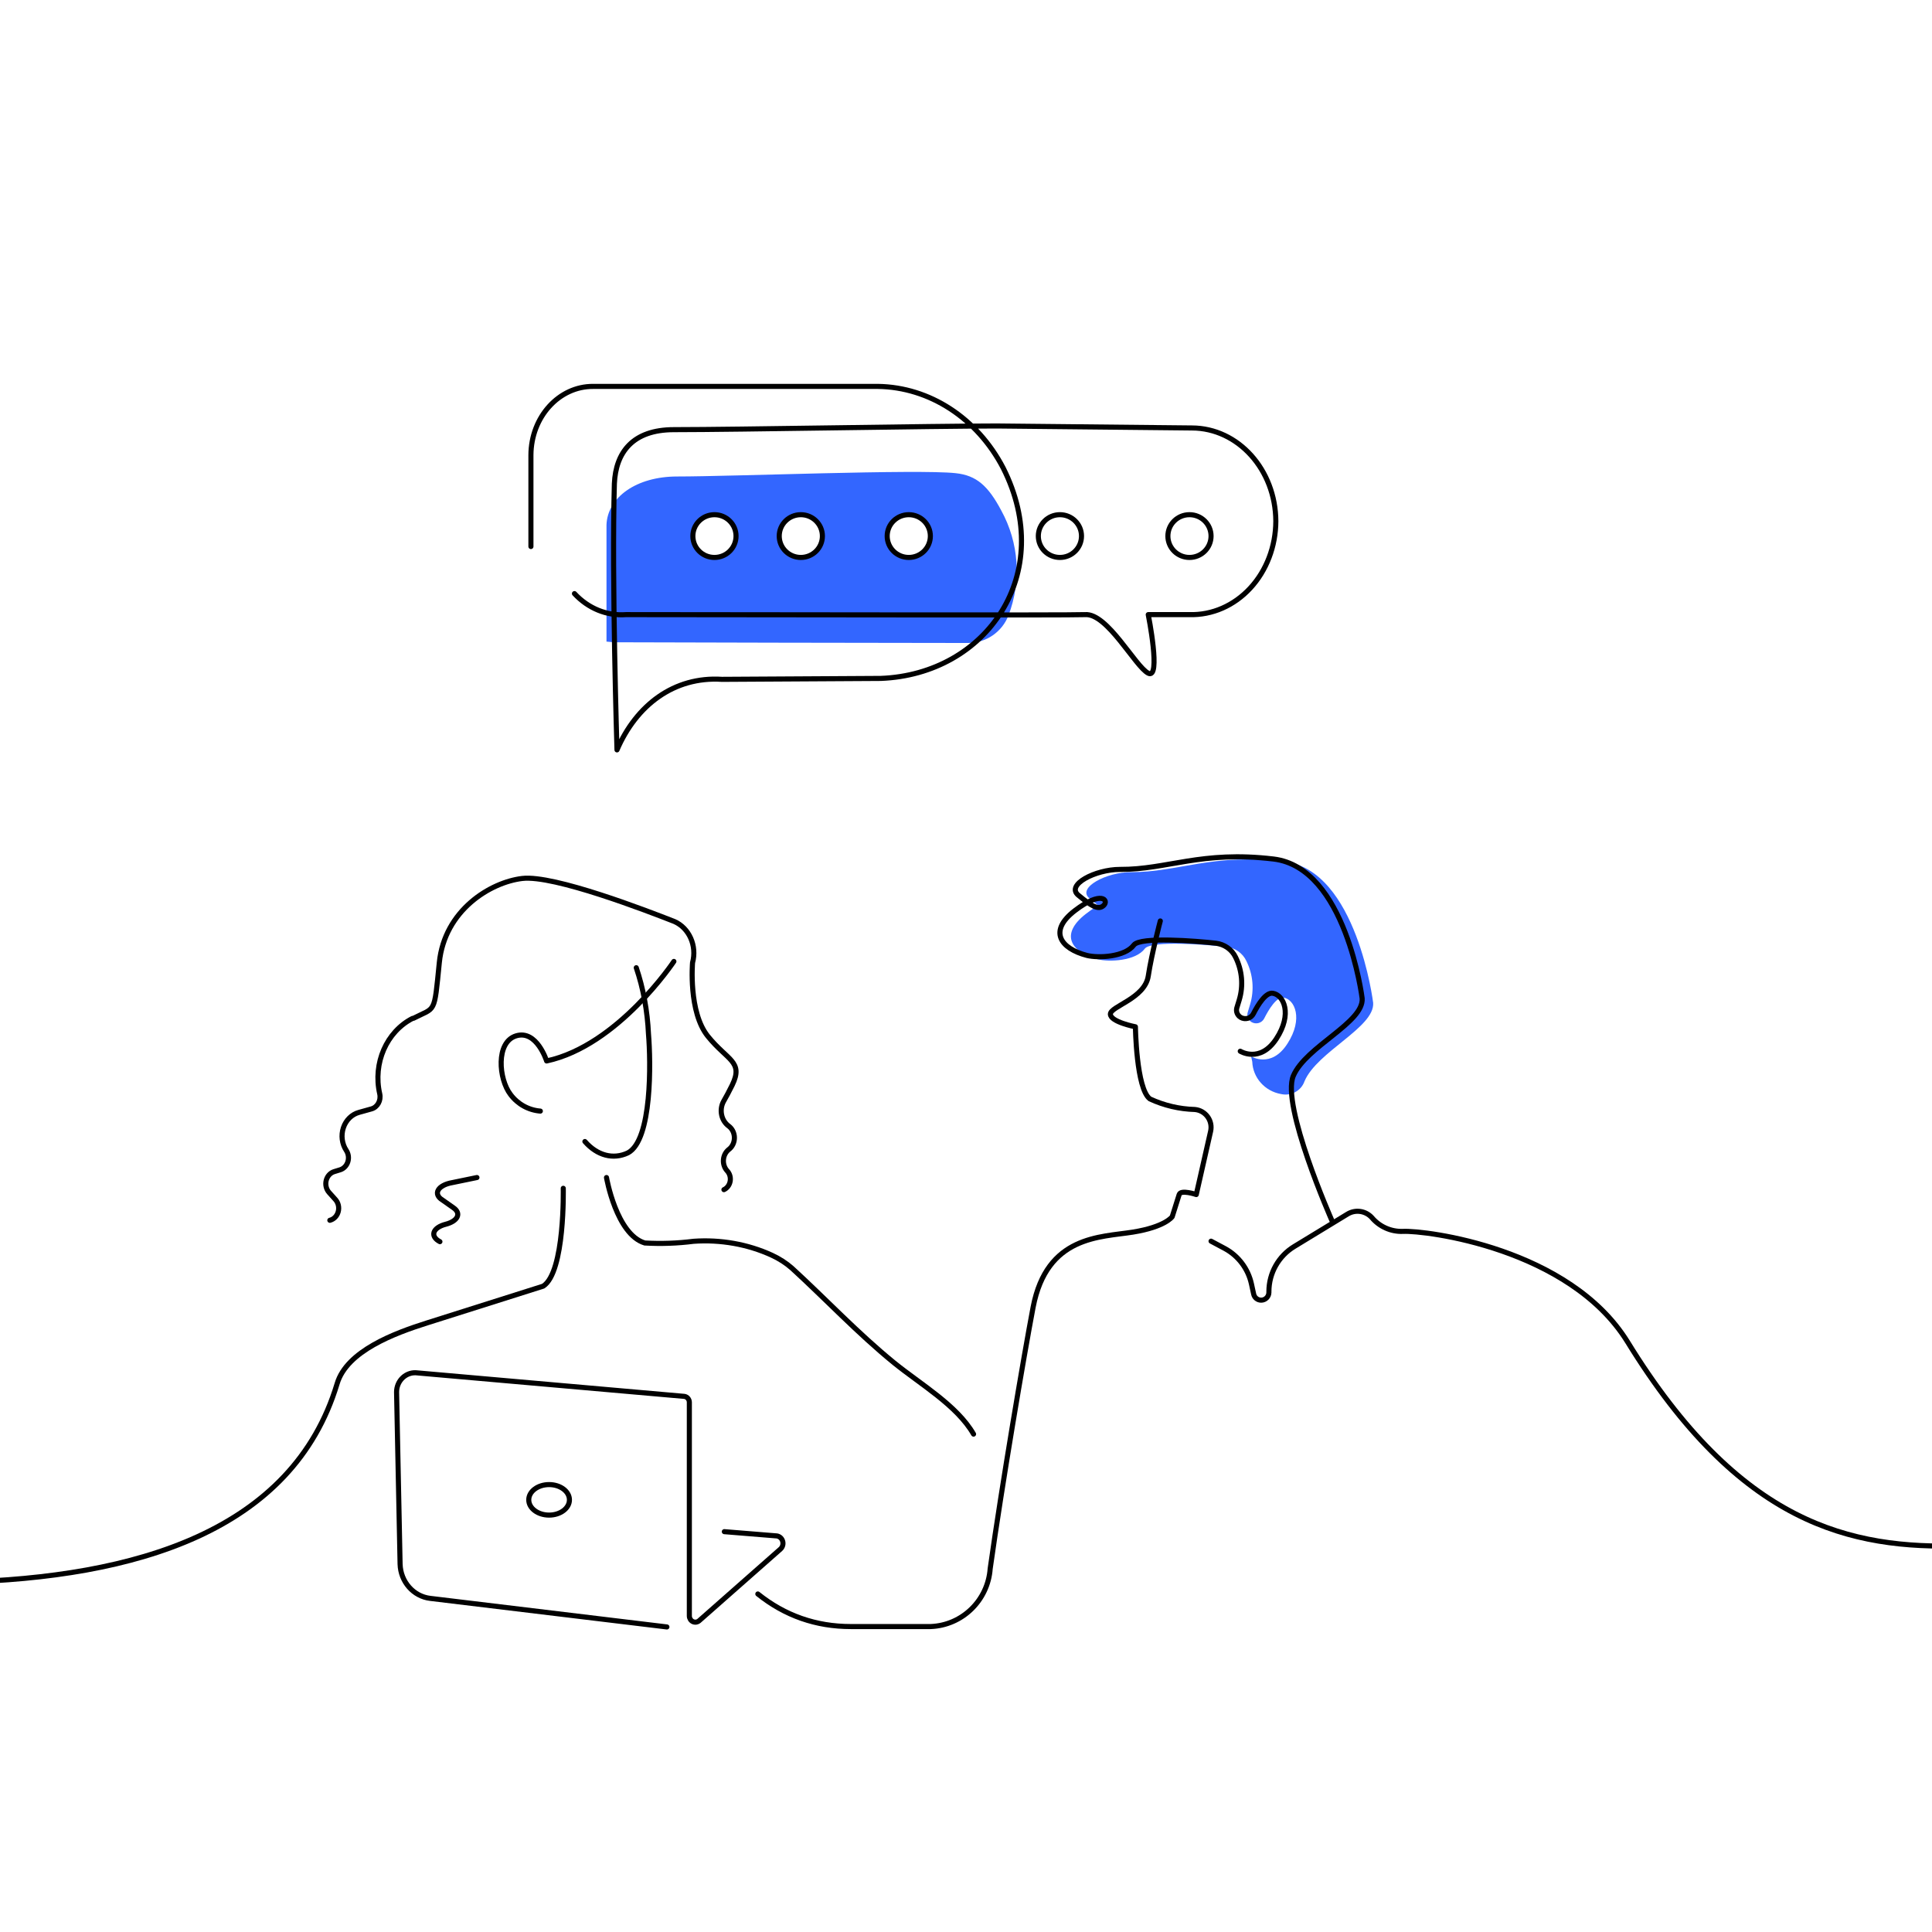 <?xml version="1.0" encoding="UTF-8"?>
<svg width="190px" height="190px" viewBox="0 0 190 190" version="1.1" xmlns="http://www.w3.org/2000/svg" xmlns:xlink="http://www.w3.org/1999/xlink">
    <title>Illustration/Chat</title>
    <g id="Illustration/Chat" stroke="none" stroke-width="1" fill="none" fill-rule="evenodd">
        <g id="Group-6" transform="translate(94.5, 101) scale(-1, 1) translate(-94.5, -101) translate(-4, 38)">
            <g id="Group-2">
                <path d="M69.848,66.414 C69.787,67.991 68.609,69.314 67.017,69.593 C66.031,69.815 65.033,69.271 64.71,68.335 C63.479,65.419 57.788,63.027 57.958,60.622 C57.958,60.622 59.558,47.589 66.678,46.732 C73.797,45.875 77.124,47.796 81.781,47.769 C84.201,47.769 87.103,49.303 85.871,50.339 C84.64,51.376 83.904,51.874 83.38,51.362 C82.856,50.851 83.578,49.828 86.211,51.874 C88.844,53.919 87.626,55.647 85.05,56.338 C83.904,56.628 81.313,56.504 80.422,55.301 C79.799,54.458 74.293,54.9 72.368,55.122 C71.52,55.223 70.786,55.746 70.429,56.504 L70.429,56.504 C69.766,57.833 69.635,59.356 70.06,60.775 L70.301,61.576 C70.397,61.937 70.242,62.317 69.919,62.516 L69.919,62.516 C69.708,62.641 69.452,62.674 69.215,62.605 C68.978,62.537 68.781,62.374 68.673,62.157 C68.22,61.258 67.456,60.001 66.762,60.111 C65.687,60.277 64.795,62.17 66.394,64.645 C67.994,67.119 69.961,65.888 69.961,65.888 L69.848,66.414 Z" id="Path" fill="#3366FF" fill-rule="nonzero"></path>
                <path d="M99.017,8.534 C102.73,8.127 120.966,8.86 126.406,8.86 C130.418,8.86 133.26,10.908 133.355,13.621 L133.355,13.621 L133.355,25.098 C132.981,25.141 132.604,25.164 132.227,25.165 C125.286,25.193 108.278,25.22 97.807,25.233 C96.042,25.243 94.455,24.163 93.822,22.52 C92.531,19.146 92.79,15.377 94.529,12.21 C95.821,9.782 96.963,8.751 99.017,8.534 Z M103.628,12.617 C102.455,12.617 101.504,13.558 101.504,14.719 C101.504,15.881 102.455,16.822 103.628,16.822 C104.8,16.822 105.751,15.881 105.751,14.719 C105.751,13.558 104.8,12.617 103.628,12.617 Z M114.245,12.617 C113.072,12.617 112.121,13.558 112.121,14.719 C112.121,15.881 113.072,16.822 114.245,16.822 C115.417,16.822 116.368,15.881 116.368,14.719 C116.368,13.558 115.417,12.617 114.245,12.617 Z M122.738,12.617 C121.565,12.617 120.615,13.558 120.615,14.719 C120.615,15.881 121.565,16.822 122.738,16.822 C123.911,16.822 124.862,15.881 124.862,14.719 C124.862,13.558 123.911,12.617 122.738,12.617 Z" id="Combined-Shape" fill="#3366FF" fill-rule="nonzero"></path>
                <path d="M62.026,82.008 C62.026,82.008 67.037,70.674 65.806,67.796 C64.574,64.919 58.87,62.559 59.04,60.186 C59.04,60.186 60.639,47.324 67.759,46.479 C74.879,45.633 78.206,47.529 82.863,47.501 C85.283,47.501 88.199,49.015 86.953,50.038 C85.708,51.061 85,51.552 84.462,51.048 C83.924,50.543 84.66,49.534 87.293,51.552 C89.926,53.571 88.709,55.276 86.118,55.958 C84.972,56.244 82.381,56.121 81.49,54.935 C80.867,54.103 75.375,54.539 73.435,54.757 C72.588,54.86 71.855,55.375 71.496,56.121 L71.496,56.121 C70.84,57.435 70.709,58.935 71.128,60.336 L71.369,61.127 C71.464,61.483 71.31,61.858 70.987,62.054 L70.987,62.054 C70.775,62.178 70.519,62.21 70.282,62.143 C70.045,62.075 69.849,61.914 69.741,61.7 C69.288,60.813 68.524,59.572 67.83,59.681 C66.754,59.845 65.877,61.713 67.476,64.155 C69.076,66.596 71.029,65.382 71.029,65.382" id="Path" stroke="#000000" stroke-width="0.5" stroke-linecap="round" stroke-linejoin="round"></path>
                <path d="M78.891,52.569 C78.891,52.569 79.739,55.764 80.075,57.983 C80.411,60.203 83.8,60.961 83.8,61.732 C83.8,62.504 81.339,62.978 81.339,62.978 C81.339,62.978 81.258,69.068 79.914,70.07 C78.524,70.716 77.019,71.07 75.489,71.112 C74.988,71.158 74.531,71.419 74.235,71.829 C73.938,72.238 73.832,72.756 73.942,73.25 L75.355,79.476 C75.355,79.476 76.874,78.962 77.036,79.476 C77.197,79.991 77.721,81.655 77.721,81.655 C77.721,81.655 78.394,82.657 81.595,83.171 C84.795,83.685 90.04,83.496 91.398,90.547 C92.313,95.366 94.465,108.048 95.621,116.263 C95.845,119.385 98.364,121.838 101.471,121.961 L109.325,121.961 C112.757,121.961 115.806,120.893 118.472,118.756" id="Path" stroke="#000000" stroke-width="0.5" stroke-linecap="round" stroke-linejoin="round"></path>
                <path d="M146.096,77.803 L148.539,78.306 C149.203,78.422 149.712,78.694 149.902,79.034 C150.092,79.374 149.939,79.739 149.492,80.012 L148.393,80.785 C148.023,81.042 147.894,81.367 148.04,81.676 C148.185,81.985 148.59,82.246 149.15,82.393 L149.15,82.393 C149.764,82.546 150.196,82.838 150.312,83.177 C150.427,83.517 150.214,83.864 149.737,84.111" id="Path" stroke="#000000" stroke-width="0.5" stroke-linecap="round" stroke-linejoin="round"></path>
                <path d="M126.727,56.55 C126.727,56.55 132.224,64.833 139.244,66.339 C139.244,66.339 140.209,63.256 142.237,63.867 C144.265,64.478 143.957,68.129 142.797,69.635 C142.093,70.581 141.024,71.176 139.86,71.269" id="Path" stroke="#000000" stroke-width="0.5" stroke-linecap="round" stroke-linejoin="round"></path>
                <path d="M130.427,57.168 C129.738,59.198 129.329,61.42 129.225,63.699 C129,66.377 128.854,74.113 131.248,75.377 C132.694,76.06 134.268,75.645 135.479,74.262" id="Path" stroke="#000000" stroke-width="0.5" stroke-linecap="round" stroke-linejoin="round"></path>
                <path d="M97.257,103.036 C98.891,100.204 102.462,98.144 105.079,96.02 C108.68,93.084 111.736,89.814 115.11,86.725 C115.693,86.21 116.367,85.776 117.107,85.437 C119.459,84.359 122.129,83.885 124.792,84.073 C126.379,84.275 127.987,84.331 129.588,84.24 C132.387,83.403 133.355,77.803 133.355,77.803" id="Path" stroke="#000000" stroke-width="0.5" stroke-linecap="round" stroke-linejoin="round"></path>
                <path d="M160.563,82.008 C160.167,81.911 159.85,81.586 159.737,81.16 C159.624,80.734 159.732,80.274 160.02,79.96 L160.645,79.263 C160.917,78.953 161.022,78.511 160.923,78.096 C160.823,77.681 160.532,77.353 160.156,77.229 L159.53,77.036 C159.182,76.92 158.906,76.627 158.79,76.25 C158.674,75.874 158.732,75.459 158.946,75.136 C159.373,74.49 159.48,73.653 159.229,72.904 C158.978,72.155 158.404,71.59 157.695,71.396 L156.472,71.055 C155.873,70.887 155.51,70.226 155.656,69.571 C156.345,66.57 154.988,63.457 152.42,62.149 L152.352,62.149 C150.137,61.007 150.313,61.838 149.797,56.673 C149.28,51.508 144.767,48.762 141.64,48.391 C138.514,48.02 129.27,51.611 126.687,52.621 C125.22,53.262 124.442,55.019 124.892,56.673 C124.892,56.673 125.314,61.526 123.383,63.916 C121.453,66.305 119.862,66.38 120.991,68.71 C121.317,69.363 121.589,69.882 121.834,70.298 C122.295,71.129 122.073,72.21 121.331,72.747 C120.983,73.007 120.776,73.437 120.776,73.897 C120.776,74.357 120.983,74.787 121.331,75.047 C121.634,75.285 121.826,75.657 121.855,76.063 C121.884,76.47 121.747,76.869 121.48,77.155 C121.235,77.42 121.128,77.801 121.193,78.17 C121.259,78.54 121.489,78.849 121.806,78.995" id="Path" stroke="#000000" stroke-width="0.5" stroke-linecap="round" stroke-linejoin="round"></path>
                <path d="M137.606,78.861 C137.606,78.861 137.427,87.111 139.582,88.486 L151.011,92.103 C154.181,93.106 158.901,94.853 159.848,98.084 C164.229,112.61 179.662,117.147 197,117.597" id="Path" stroke="#000000" stroke-width="0.5" stroke-linecap="round" stroke-linejoin="round"></path>
                <path d="M73.9,84.062 L72.536,84.79 C71.211,85.51 70.26,86.774 69.931,88.254 L69.712,89.258 C69.641,89.61 69.333,89.863 68.976,89.863 C68.559,89.863 68.219,89.526 68.212,89.107 L68.212,89.024 C68.211,87.205 67.264,85.52 65.716,84.584 L60.478,81.395 C59.709,80.929 58.721,81.066 58.105,81.725 C57.346,82.634 56.214,83.141 55.036,83.099 C52.813,82.989 38.669,84.735 32.953,93.945 C21.905,111.912 11.048,114.373 0,114.015" id="Path" stroke="#000000" stroke-width="0.5" stroke-linecap="round" stroke-linejoin="round"></path>
                <path d="M136.506,20.377 C135.157,21.834 133.317,22.585 131.443,22.444 C118.165,22.444 87.751,22.519 86.29,22.444 C84.097,22.278 81.363,27.542 80.077,28.206 C78.791,28.869 80.077,22.444 80.077,22.444 L76.016,22.444 C73.791,22.505 71.638,21.565 70.042,19.837 C68.445,18.109 67.54,15.738 67.53,13.258 C67.552,8.192 71.24,4.096 75.786,4.088 L94.966,3.892 C101.246,3.892 120.447,4.254 126.727,4.254 C130.788,4.254 132.445,6.501 132.58,9.563 C132.851,18.869 132.323,35.747 132.323,35.747 C130.436,31.364 126.727,28.504 121.996,28.809 L106.39,28.718 C95.954,28.326 89.105,18.402 94.343,8.024 C96.898,3.116 101.582,0.068 106.674,-4.80066057e-13 L134.669,-4.80066057e-13 C138.028,-0.017 140.765,3 140.787,6.742 L140.787,15.747" id="Path" stroke="#000000" stroke-width="0.5" stroke-linecap="round" stroke-linejoin="round"></path>
                <ellipse id="Oval" stroke="#000000" stroke-width="0.5" stroke-linecap="round" stroke-linejoin="round" cx="76.023" cy="14.719" rx="2.123" ry="2.103"></ellipse>
                <ellipse id="Oval" stroke="#000000" stroke-width="0.5" stroke-linecap="round" stroke-linejoin="round" cx="88.764" cy="14.719" rx="2.123" ry="2.103"></ellipse>
                <ellipse id="Oval" stroke="#000000" stroke-width="0.5" stroke-linecap="round" stroke-linejoin="round" cx="103.628" cy="14.719" rx="2.123" ry="2.103"></ellipse>
                <ellipse id="Oval" stroke="#000000" stroke-width="0.5" stroke-linecap="round" stroke-linejoin="round" cx="114.245" cy="14.719" rx="2.123" ry="2.103"></ellipse>
                <ellipse id="Oval" stroke="#000000" stroke-width="0.5" stroke-linecap="round" stroke-linejoin="round" cx="122.738" cy="14.719" rx="2.123" ry="2.103"></ellipse>
            </g>
            <path d="M142.586,122 L119.314,119.191 C117.659,118.996 116.394,117.557 116.346,115.816 L116,98.898 C116.002,98.349 116.23,97.829 116.626,97.468 C117.021,97.108 117.546,96.944 118.066,97.017 L144.298,99.325 C144.58,99.362 144.792,99.611 144.793,99.908 L144.793,120.916 L144.793,120.916 C144.794,121.151 144.922,121.365 145.124,121.468 C145.326,121.571 145.566,121.544 145.744,121.4 L153.747,114.346 C153.975,114.146 154.059,113.818 153.957,113.526 C153.855,113.233 153.589,113.039 153.291,113.04 L148.233,112.629" id="Path" stroke="#000000" stroke-width="0.5" stroke-linecap="round" stroke-linejoin="round" transform="translate(135, 109.5) scale(-1, 1) translate(-135, -109.5) "></path>
            <ellipse id="Oval" stroke="#000000" stroke-width="0.5" stroke-linecap="round" stroke-linejoin="round" transform="translate(139, 109.5) scale(-1, 1) translate(-139, -109.5) " cx="139" cy="109.5" rx="2" ry="1.5"></ellipse>
        </g>
    </g>
</svg>